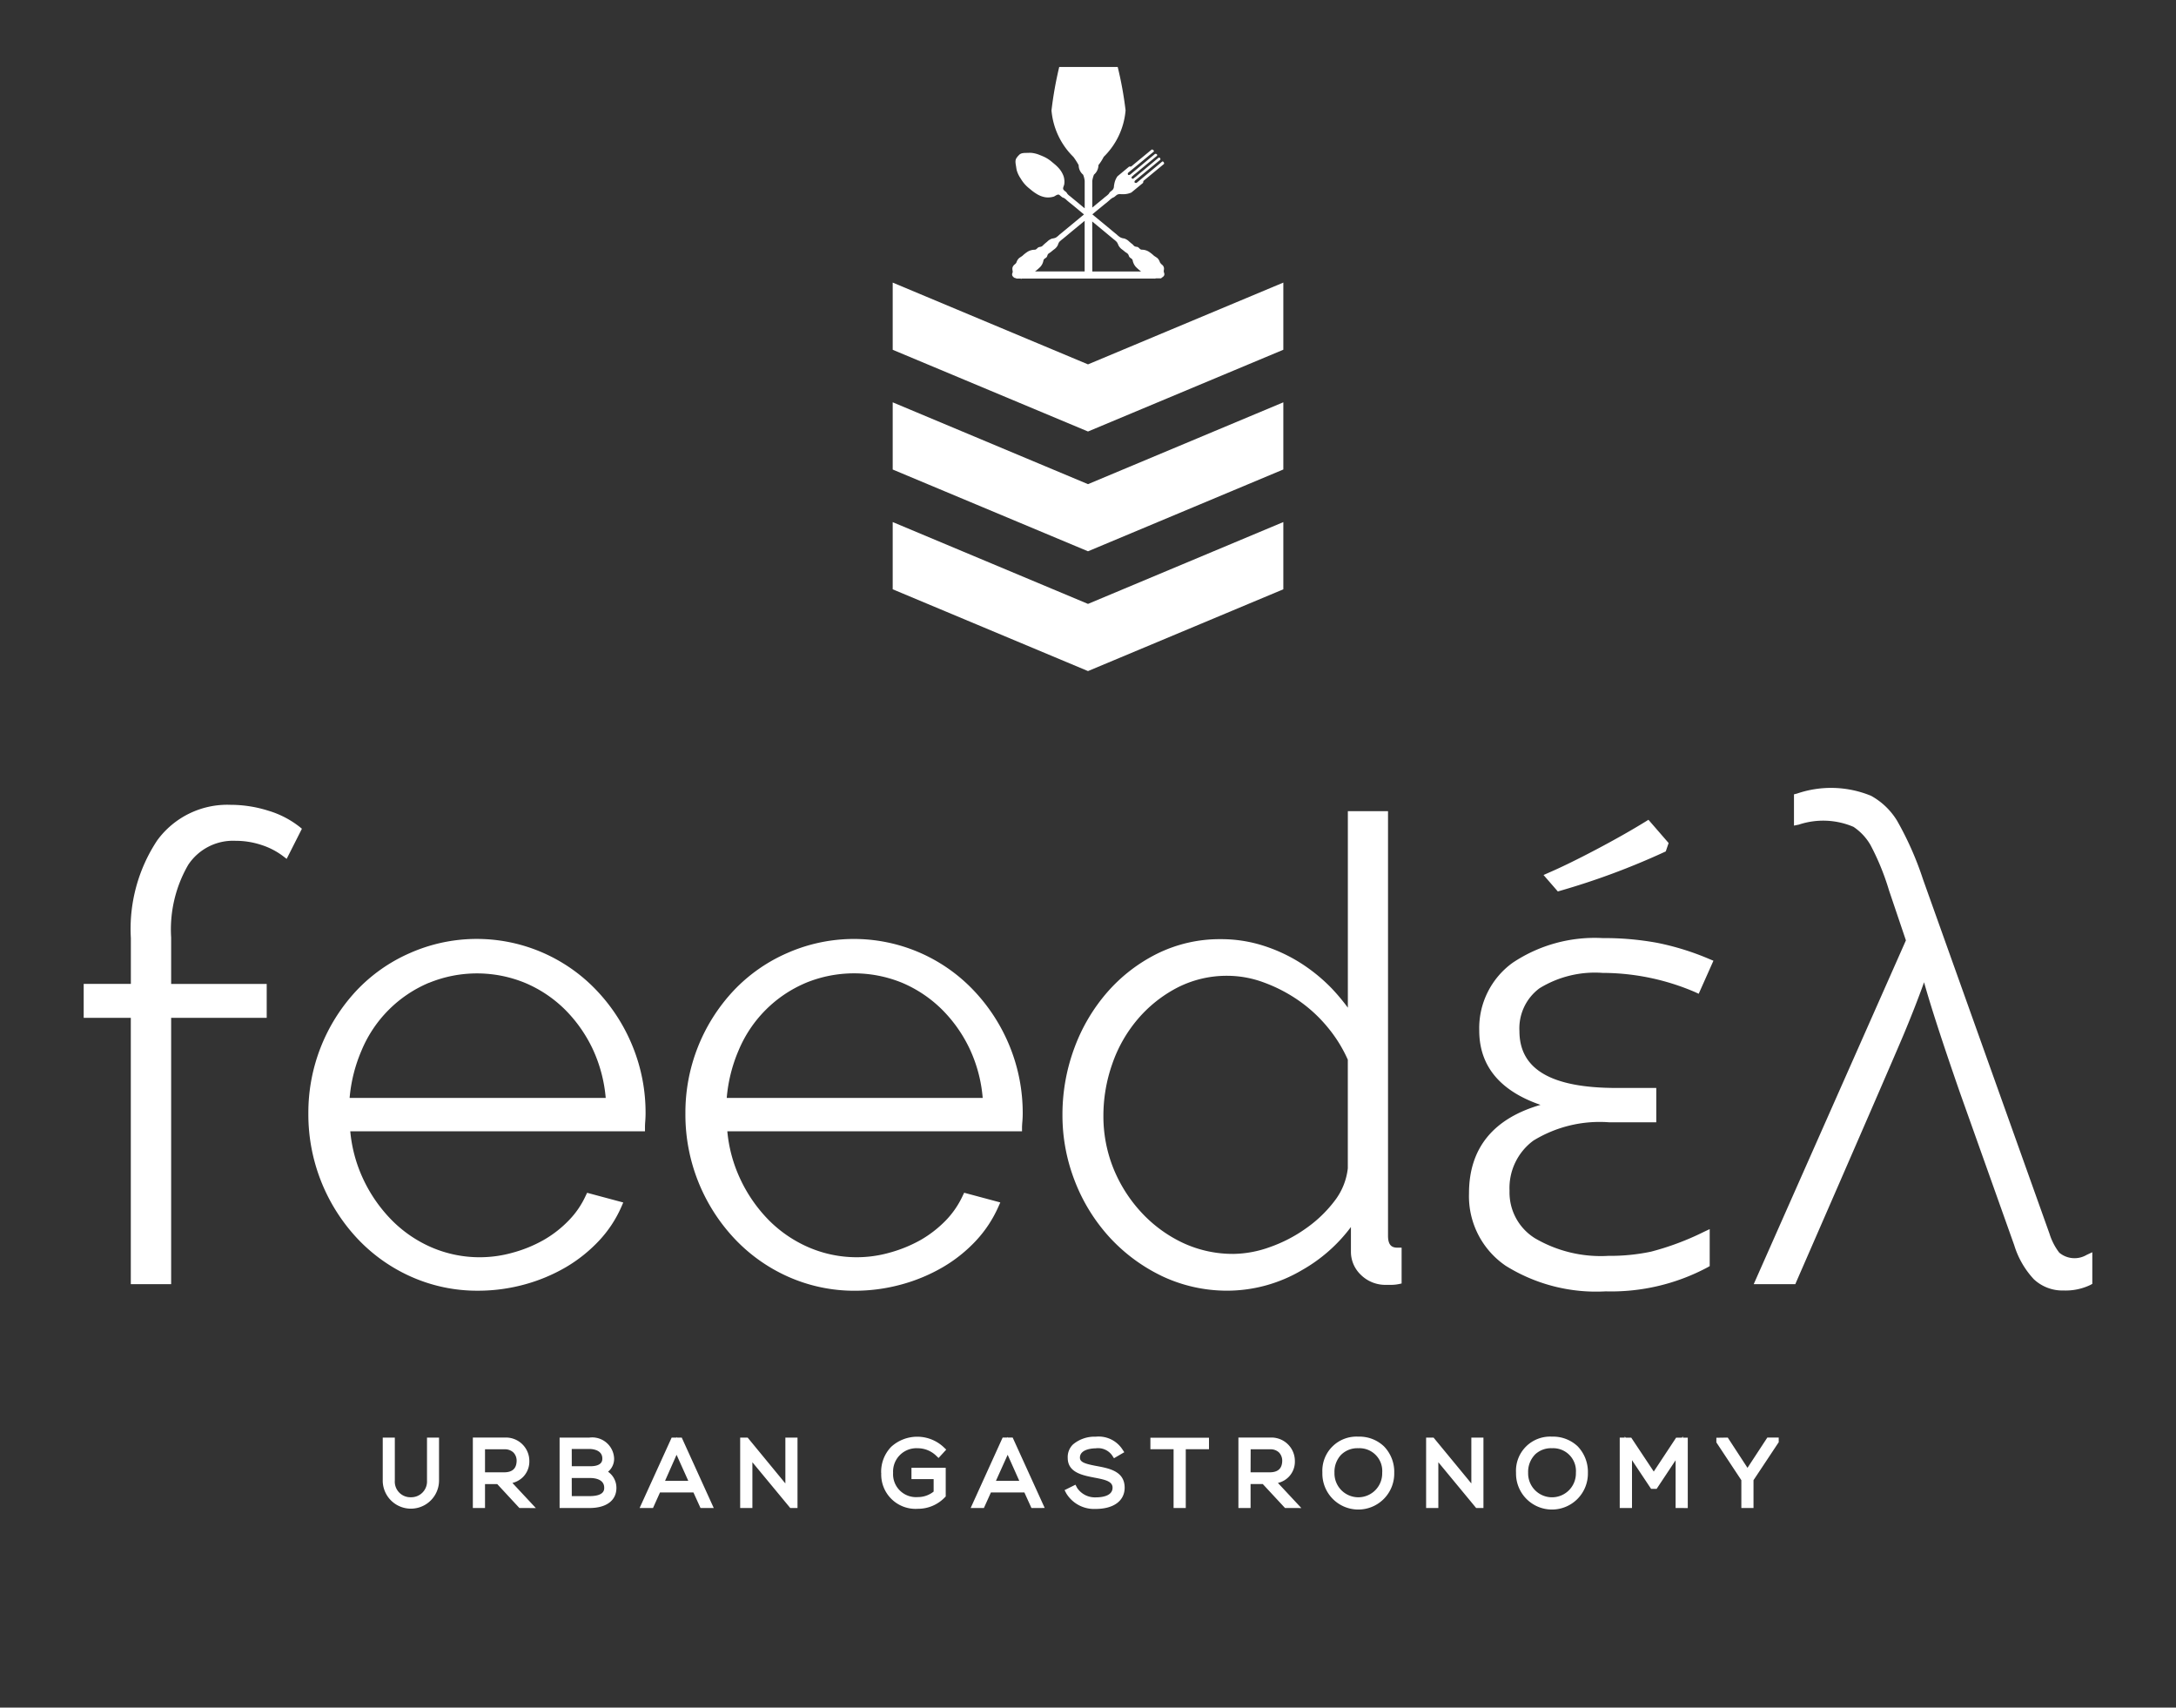 <svg xmlns="http://www.w3.org/2000/svg" width="130" height="102" viewBox="0 0 130 102">
  <rect x="0" y="0" width="130" height="102" fill="#333333" stroke="none"/>
  <g id="Group_154" data-name="Group 154" transform="translate(-689 -129)">
    <path id="Union_4" data-name="Union 4" d="M85.572,83.968a2.038,2.038,0,0,1,2.149-2.153,2.134,2.134,0,0,1,1.534.579,2.206,2.206,0,0,1,.61,1.592,2.147,2.147,0,1,1-4.293-.018Zm1.131-1.08a1.482,1.482,0,0,0-.408,1.085,1.427,1.427,0,1,0,2.853,0,1.361,1.361,0,0,0-1.426-1.466A1.383,1.383,0,0,0,86.7,82.888Zm-12.7,1.08a2.039,2.039,0,0,1,2.146-2.153,2.122,2.122,0,0,1,1.531.579,2.175,2.175,0,0,1,.615,1.592,2.147,2.147,0,1,1-4.293-.018Zm1.128-1.08a1.484,1.484,0,0,0-.406,1.085,1.426,1.426,0,1,0,2.851,0,1.36,1.36,0,0,0-1.427-1.466A1.376,1.376,0,0,0,75.133,82.888ZM58.7,85.2l-.1-.191.651-.323.1.192a1.28,1.28,0,0,0,1.111.564c.3,0,1.005-.05,1.005-.579,0-.368-.408-.474-1.085-.6-.71-.139-1.593-.305-1.593-1.179a1.047,1.047,0,0,1,.311-.8,1.989,1.989,0,0,1,1.361-.466,1.693,1.693,0,0,1,1.58.736l.127.191-.615.36-.118-.179a1.029,1.029,0,0,0-.98-.413c-.092,0-.937.015-.937.556,0,.269.294.37.993.5.773.144,1.679.317,1.679,1.3-.005.786-.666,1.264-1.73,1.264A1.945,1.945,0,0,1,58.7,85.2Zm-40.834-.766V81.871h.722v2.564a.931.931,0,0,0,.954,1,.942.942,0,0,0,.968-1V81.871h.719v2.564a1.682,1.682,0,1,1-3.364,0Zm29.777-.445a2.146,2.146,0,0,1,.6-1.567,2.309,2.309,0,0,1,3.14.027l.148.141-.459.5-.164-.156a1.587,1.587,0,0,0-1.079-.426,1.394,1.394,0,0,0-1.473,1.468,1.37,1.37,0,0,0,1.473,1.449,1.5,1.5,0,0,0,.949-.328v-.745H49.453v-.675H51.5v1.712l-.066.066a2.211,2.211,0,0,1-1.6.67A2.052,2.052,0,0,1,47.648,83.989Zm51.39,2.088v-1.66l-1.493-2.259v-.277l.681-.01L99.4,83.679l1.184-1.808h.681v.282l-.041.056-1.465,2.208v1.66Zm-3.928,0V83.225l-1.133,1.708h-.332L92.5,83.221v2.856h-.733V81.871h.3V81.8l.051.075h.337L93.8,83.9l1.337-2.025h.349l.054-.081v.081h.292v4.206Zm-11.916,0-2.259-2.733v2.733H80.2V81.871h.444l2.258,2.74v-2.74h.723v4.206Zm-11.419,0-1.327-1.429h-.73v1.429h-.727V81.87h1.9a1.4,1.4,0,0,1,1.473,1.393,1.3,1.3,0,0,1-1.013,1.317l1.4,1.5Zm-2.057-2.131h1.138c.5,0,.747-.227.753-.69a.713.713,0,0,0-.191-.494.724.724,0,0,0-.526-.191H69.718Zm-4.6,2.131V82.566H63.728v-.685h3.5v.685H65.841v3.511Zm-8.492,0L56.2,85.15H54.2l-.419.927H52.99L54.9,81.87h.283l.017-.035.015.035H55.5l1.914,4.206ZM54.5,84.454h1.394L55.2,82.9ZM42.212,86.077,39.95,83.344v2.733h-.73V81.871h.446l2.254,2.74v-2.74h.725v4.206Zm-5.362,0-.421-.927h-2l-.416.927h-.8l1.914-4.206h.283l.013-.035.016.035h.29l1.912,4.206Zm-2.118-1.622H36.12l-.7-1.556Zm-6.3,1.622V81.871h1.784a1.31,1.31,0,0,1,1.473,1.249,1,1,0,0,1-.363.791,1.168,1.168,0,0,1,.5.967c0,.75-.6,1.2-1.606,1.2Zm.728-.71h1.056c.881,0,.881-.373.881-.5,0-.524-.59-.581-.84-.581h-1.1Zm0-1.784h1.1c.725,0,.725-.35.725-.463,0-.556-.684-.569-.766-.569H29.157ZM26.03,86.077l-1.324-1.429h-.73v1.429h-.727V81.87h1.9a1.4,1.4,0,0,1,1.475,1.393,1.32,1.32,0,0,1-.381.967,1.357,1.357,0,0,1-.63.351l1.4,1.5Zm-2.054-2.131h1.136c.5,0,.745-.227.753-.69a.7.7,0,0,0-.192-.494.729.729,0,0,0-.528-.191H23.976ZM84.957,71.61a5.029,5.029,0,0,1-2.195-4.327c0-2.685,1.436-4.463,4.272-5.286-2.428-.839-3.66-2.33-3.66-4.443a4.817,4.817,0,0,1,2-4.048,8.819,8.819,0,0,1,5.373-1.471,17.4,17.4,0,0,1,3.279.287,15.86,15.86,0,0,1,3.114.972l.225.093-.88,1.974-.217-.1a14.048,14.048,0,0,0-5.521-1.147,6.323,6.323,0,0,0-3.777.921,2.98,2.98,0,0,0-1.195,2.552c0,2.289,1.9,3.4,5.806,3.4h2.369v2.05H91.119a7.572,7.572,0,0,0-4.508,1.093,3.52,3.52,0,0,0-1.427,3A3.216,3.216,0,0,0,86.7,69.963a7.772,7.772,0,0,0,4.385,1.053,11.874,11.874,0,0,0,2.544-.249A16.362,16.362,0,0,0,96.8,69.58l.342-.161v2.209l-.125.073a12.225,12.225,0,0,1-6.087,1.436A10.216,10.216,0,0,1,84.957,71.61Zm-20.567.6a10.267,10.267,0,0,1-3.136-2.34,10.676,10.676,0,0,1-2.05-3.344,10.791,10.791,0,0,1-.73-3.914,11.424,11.424,0,0,1,.707-4,10.687,10.687,0,0,1,1.975-3.349,9.668,9.668,0,0,1,2.984-2.3,8.425,8.425,0,0,1,3.792-.864,8.275,8.275,0,0,1,2.558.394,9.612,9.612,0,0,1,2.218,1.035,10.25,10.25,0,0,1,1.841,1.5,12.249,12.249,0,0,1,.975,1.164V44.454h2.4V69.812c0,.627.278.715.574.715h.238v2.14l-.192.04a2.34,2.34,0,0,1-.4.041h-.306a2.084,2.084,0,0,1-1.544-.605,1.9,1.9,0,0,1-.586-1.344V69.293a9.467,9.467,0,0,1-2.94,2.584,8.8,8.8,0,0,1-4.42,1.219A9.092,9.092,0,0,1,64.391,72.212ZM65.325,55a7.855,7.855,0,0,0-2.361,1.886,8.289,8.289,0,0,0-1.513,2.662,9.307,9.307,0,0,0-.531,3.1,8.345,8.345,0,0,0,.6,3.148,8.614,8.614,0,0,0,1.67,2.627,8.045,8.045,0,0,0,2.475,1.816,7.06,7.06,0,0,0,3.039.66,6.6,6.6,0,0,0,2.157-.405,8.612,8.612,0,0,0,2.177-1.131,7.62,7.62,0,0,0,1.7-1.637,3.884,3.884,0,0,0,.784-1.939V59.3a8.243,8.243,0,0,0-1.164-1.888,8.577,8.577,0,0,0-1.749-1.631,9.141,9.141,0,0,0-2.1-1.094,6.3,6.3,0,0,0-2.154-.4A6.479,6.479,0,0,0,65.325,55ZM42.064,72.252a9.972,9.972,0,0,1-3.216-2.3,10.807,10.807,0,0,1-2.9-7.445,10.643,10.643,0,0,1,2.882-7.335,9.758,9.758,0,0,1,3.2-2.243,9.861,9.861,0,0,1,11.187,2.282,10.7,10.7,0,0,1,2.113,3.307A10.576,10.576,0,0,1,56.1,62.5c0,.131-.005.3-.021.489s-.021.3-.021.348v.237H38.452a8.519,8.519,0,0,0,.769,2.841,8.816,8.816,0,0,0,1.709,2.468,7.625,7.625,0,0,0,2.377,1.622,7.24,7.24,0,0,0,4.87.312,8.182,8.182,0,0,0,1.835-.755,6.9,6.9,0,0,0,1.49-1.159,5.346,5.346,0,0,0,1.013-1.478l.087-.179,2.159.579-.11.247a7.324,7.324,0,0,1-1.335,2.03,8.739,8.739,0,0,1-1.983,1.587,10.261,10.261,0,0,1-2.468,1.033A10.56,10.56,0,0,1,46.1,73.1,9.73,9.73,0,0,1,42.064,72.252Zm1.085-17.545a7.512,7.512,0,0,0-4.02,4.029,9.112,9.112,0,0,0-.712,2.846H53.709a8.578,8.578,0,0,0-.747-2.864,8.353,8.353,0,0,0-1.69-2.421A7.59,7.59,0,0,0,48.9,54.707a7.585,7.585,0,0,0-5.753,0ZM19.54,72.252a9.95,9.95,0,0,1-3.218-2.3,10.845,10.845,0,0,1-2.9-7.445A10.67,10.67,0,0,1,16.3,55.168a9.741,9.741,0,0,1,3.2-2.243,9.867,9.867,0,0,1,11.186,2.282A10.654,10.654,0,0,1,32.8,58.514a10.488,10.488,0,0,1,.768,3.989c0,.131-.005.3-.02.489s-.015.3-.015.348v.237H15.926a8.551,8.551,0,0,0,.768,2.841,8.831,8.831,0,0,0,1.713,2.468,7.586,7.586,0,0,0,2.373,1.622,7.275,7.275,0,0,0,4.87.312,7.974,7.974,0,0,0,1.835-.755,6.7,6.7,0,0,0,1.488-1.159,5.2,5.2,0,0,0,1.016-1.478l.087-.179,2.159.579-.107.247a7.143,7.143,0,0,1-1.335,2.03,8.866,8.866,0,0,1-1.983,1.587,10.256,10.256,0,0,1-2.471,1.033,10.544,10.544,0,0,1-2.764.373A9.7,9.7,0,0,1,19.54,72.252Zm1.082-17.545a7.519,7.519,0,0,0-4.017,4.029,9.131,9.131,0,0,0-.718,2.846h15.3a8.693,8.693,0,0,0-.75-2.864A8.406,8.406,0,0,0,28.749,56.3a7.549,7.549,0,0,0-2.379-1.589,7.57,7.57,0,0,0-5.747,0Zm95.893,17.714a5.211,5.211,0,0,1-1.179-2.04L112.1,61.289c-1.031-2.967-1.753-5.184-2.151-6.615-.362,1.01-.778,2.067-1.233,3.154-.544,1.287-2.575,5.972-6.4,14.739l-.059.141H99.771l9.093-20.537-1.008-2.981a14.833,14.833,0,0,0-1.108-2.714,3.267,3.267,0,0,0-1.018-1.087,4.615,4.615,0,0,0-3.267-.131l-.286.058V43.448l.176-.044a6.283,6.283,0,0,1,4.428.131,4.184,4.184,0,0,1,1.562,1.5,19.145,19.145,0,0,1,1.546,3.5L117.445,69.7a3.62,3.62,0,0,0,.579,1.123,1.421,1.421,0,0,0,1.636.136L120,70.8V72.69l-.125.068a3.412,3.412,0,0,1-1.583.327A2.5,2.5,0,0,1,116.516,72.421Zm-113.7.287V56.8H0V54.771H2.818V52.037a9.568,9.568,0,0,1,1.569-5.831,5.186,5.186,0,0,1,4.378-2.132,7.519,7.519,0,0,1,2.271.353,5.616,5.616,0,0,1,1.855.957l.146.119-.911,1.8-.23-.175a4.334,4.334,0,0,0-1.261-.651,4.9,4.9,0,0,0-1.559-.253,3.211,3.211,0,0,0-2.833,1.438A7.7,7.7,0,0,0,5.225,52v2.773h5.709V56.8H5.225V72.708Zm84.4-24.441.293-.13c.783-.338,1.746-.809,2.866-1.4s2.106-1.15,2.935-1.661l.174-.108,1.205,1.389-.171.5-.095.044a43.751,43.751,0,0,1-6.207,2.306l-.146.042ZM48.332,31.2V27.184L60,32.073,71.67,27.184V31.2L60,36.085Zm0-7.154V20.032L60,24.92,71.67,20.032v4.011L60,28.93Zm0-7.152V12.88L60,17.765,71.67,12.88v4.012L60,21.775Zm15.625-4.254h-7.9c-.013,0-.028.013-.043.013a.193.193,0,0,1-.046-.013h-.258l-.007-.027a.2.2,0,0,1-.173-.082v0s0,0-.008,0a.009.009,0,0,0,0-.006.189.189,0,0,1-.048-.19A.251.251,0,0,0,55.5,12.2a.761.761,0,0,1-.018-.174.326.326,0,0,1,.094-.19c.056-.058.123-.088.153-.172a.6.6,0,0,1,.13-.223c.071-.068.161-.108.232-.168a2.029,2.029,0,0,1,.3-.236.824.824,0,0,1,.419-.119c.122,0,.163-.131.266-.157.066-.02.122-.013.179-.055s.089-.09.135-.124c.057-.054.118-.1.173-.147a.744.744,0,0,1,.294-.185.835.835,0,0,0,.217-.054,1.239,1.239,0,0,0,.209-.168c.145-.117.288-.237.436-.358.1-.084.608-.5,1.042-.862-.176-.144-.317-.261-.362-.3-.163-.134-.327-.272-.49-.4-.061-.05-.117-.094-.176-.147a.733.733,0,0,0-.176-.137c-.038-.019-.079-.022-.11-.051-.049-.039-.1-.08-.148-.123-.1-.082-.24.051-.334.09a1.238,1.238,0,0,1-.266.051,1.1,1.1,0,0,1-.265-.011,1.447,1.447,0,0,1-.526-.212,2.665,2.665,0,0,1-.26-.183l-.2-.165a2.03,2.03,0,0,1-.4-.445c-.034-.048-.061-.1-.095-.148a1.725,1.725,0,0,1-.212-.462c-.013-.058-.023-.116-.031-.176-.023-.179-.094-.4.026-.56a.852.852,0,0,1,.056-.074.1.1,0,0,0,.013-.019.049.049,0,0,1,.013-.014.869.869,0,0,0,.066-.069c.143-.144.37-.113.556-.122a1.446,1.446,0,0,1,.179,0,1.735,1.735,0,0,1,.5.129c.054.02.107.042.161.065a2.045,2.045,0,0,1,.516.307c.064.055.132.109.2.167a2.2,2.2,0,0,1,.235.221,1.477,1.477,0,0,1,.3.476,1,1,0,0,1,.056.257,1.018,1.018,0,0,1-.008.265c-.023.116-.122.237-.02.341a1.574,1.574,0,0,0,.143.119.865.865,0,0,1,.066.1.838.838,0,0,0,.171.151c.056.048.117.1.173.145.166.135.326.267.49.405.033.026.1.088.2.162V6.8a1.439,1.439,0,0,0-.092-.364.743.743,0,0,1-.268-.572,4.341,4.341,0,0,0-.314-.491,4.425,4.425,0,0,1-1.309-2.778A22.3,22.3,0,0,1,58.281,0h3.494a21.493,21.493,0,0,1,.47,2.592A4.4,4.4,0,0,1,60.938,5.37a2.8,2.8,0,0,1-.314.491.754.754,0,0,1-.268.572,1.668,1.668,0,0,0-.1.368V8.4l.154-.126c.163-.139.329-.27.492-.405.056-.05.115-.1.176-.145a1.26,1.26,0,0,0,.168-.151c.025-.03.031-.068.067-.1l.148-.123a.323.323,0,0,0,.089-.239c.01-.063.021-.12.033-.179a1.138,1.138,0,0,1,.176-.4l.687-.571a.118.118,0,0,1,.073-.012.121.121,0,0,0,.074-.012c.008-.009,1.2-.994,1.2-.994l.013-.01.02,0c.049-.008.151.084.1.127C63.921,5.061,62.4,6.32,62.4,6.32c-.036.029-.028.125.023.135a.185.185,0,0,0,.1-.028L64.008,5.19l.015,0c.071-.011.143.049.094.123a.008.008,0,0,1-.005,0c-.058.049-.117.1-.179.149-.127.105-.255.213-.383.314-.143.123-.294.241-.437.364-.12.1-.234.2-.36.292a1.393,1.393,0,0,1-.1.093c-.025.019-.06.057-.054.095,0,.005.013.02.023.028a.055.055,0,0,0,.023.028.105.105,0,0,0,.1-.037c.033-.028.076-.058.115-.087.112-.1.232-.2.355-.3.148-.116.293-.243.436-.361.128-.105.253-.209.381-.318.059-.048.123-.1.181-.151,0,0,0,0,0,0,.081-.03.125.049.11.114l-.016.016-1.49,1.23a.134.134,0,0,0-.041.087c0,.053.1.075.135.047,0,0,1.514-1.256,1.519-1.262.056-.046.13.072.115.118l-.005.018-.015.015-1.2.991c-.036.029-.013.105-.046.137L62.59,7.5a1.2,1.2,0,0,1-.431.1h-.184a.37.37,0,0,0-.256.044c-.051.043-.1.085-.152.123-.034.029-.07.029-.1.051a.89.89,0,0,0-.179.137c-.059.053-.118.1-.171.147-.171.131-.33.27-.493.4-.049.041-.188.153-.36.3v.007c.434.358.935.772,1.039.857.141.121.289.241.431.358a.97.97,0,0,0,.217.164.658.658,0,0,0,.212.057.739.739,0,0,1,.3.186c.054.045.115.1.171.141s.084.09.133.129a.4.4,0,0,0,.179.047c.108.032.15.165.268.167a.794.794,0,0,1,.416.116,2.1,2.1,0,0,1,.3.236c.074.06.161.1.235.168a.607.607,0,0,1,.127.223.545.545,0,0,0,.153.172.314.314,0,0,1,.095.19.642.642,0,0,1-.018.172c0,.006.007.008.007.013a.369.369,0,0,0,.025.117.188.188,0,0,1-.046.19s0,0-.005.006-.005,0-.01,0a.254.254,0,0,1-.1.073l-.013.035h-.322a.189.189,0,0,1-.043.013C63.988,12.651,63.975,12.639,63.957,12.638Zm-3.7-.424h2.91a.213.213,0,0,1-.028-.025,2.9,2.9,0,0,1-.281-.248.812.812,0,0,1-.189-.386c-.022-.118-.163-.137-.209-.23-.031-.062-.034-.115-.087-.168s-.1-.07-.148-.107-.118-.1-.171-.138a.724.724,0,0,1-.235-.26.871.871,0,0,0-.1-.2,1.618,1.618,0,0,0-.2-.173c-.143-.121-.291-.242-.434-.362-.084-.072-.457-.378-.832-.69Zm-1.337-2.3c-.143.12-.286.241-.437.362a2.14,2.14,0,0,0-.2.173.817.817,0,0,0-.089.2.733.733,0,0,1-.237.26c-.056.041-.112.091-.171.138s-.1.067-.151.107-.056.106-.084.168c-.044.1-.189.114-.212.23a.762.762,0,0,1-.187.386,2.729,2.729,0,0,1-.283.248.07.07,0,0,0-.029.025H59.8V9.191C59.409,9.514,59.011,9.84,58.922,9.915Z" transform="translate(694 133)" fill="#fff" stroke="rgba(0,0,0,0)" stroke-miterlimit="10" stroke-width="1"/>
    <rect id="Rectangle_243" data-name="Rectangle 243" width="130" height="102" transform="translate(689 129)" fill="none"/>
  </g>
</svg>
